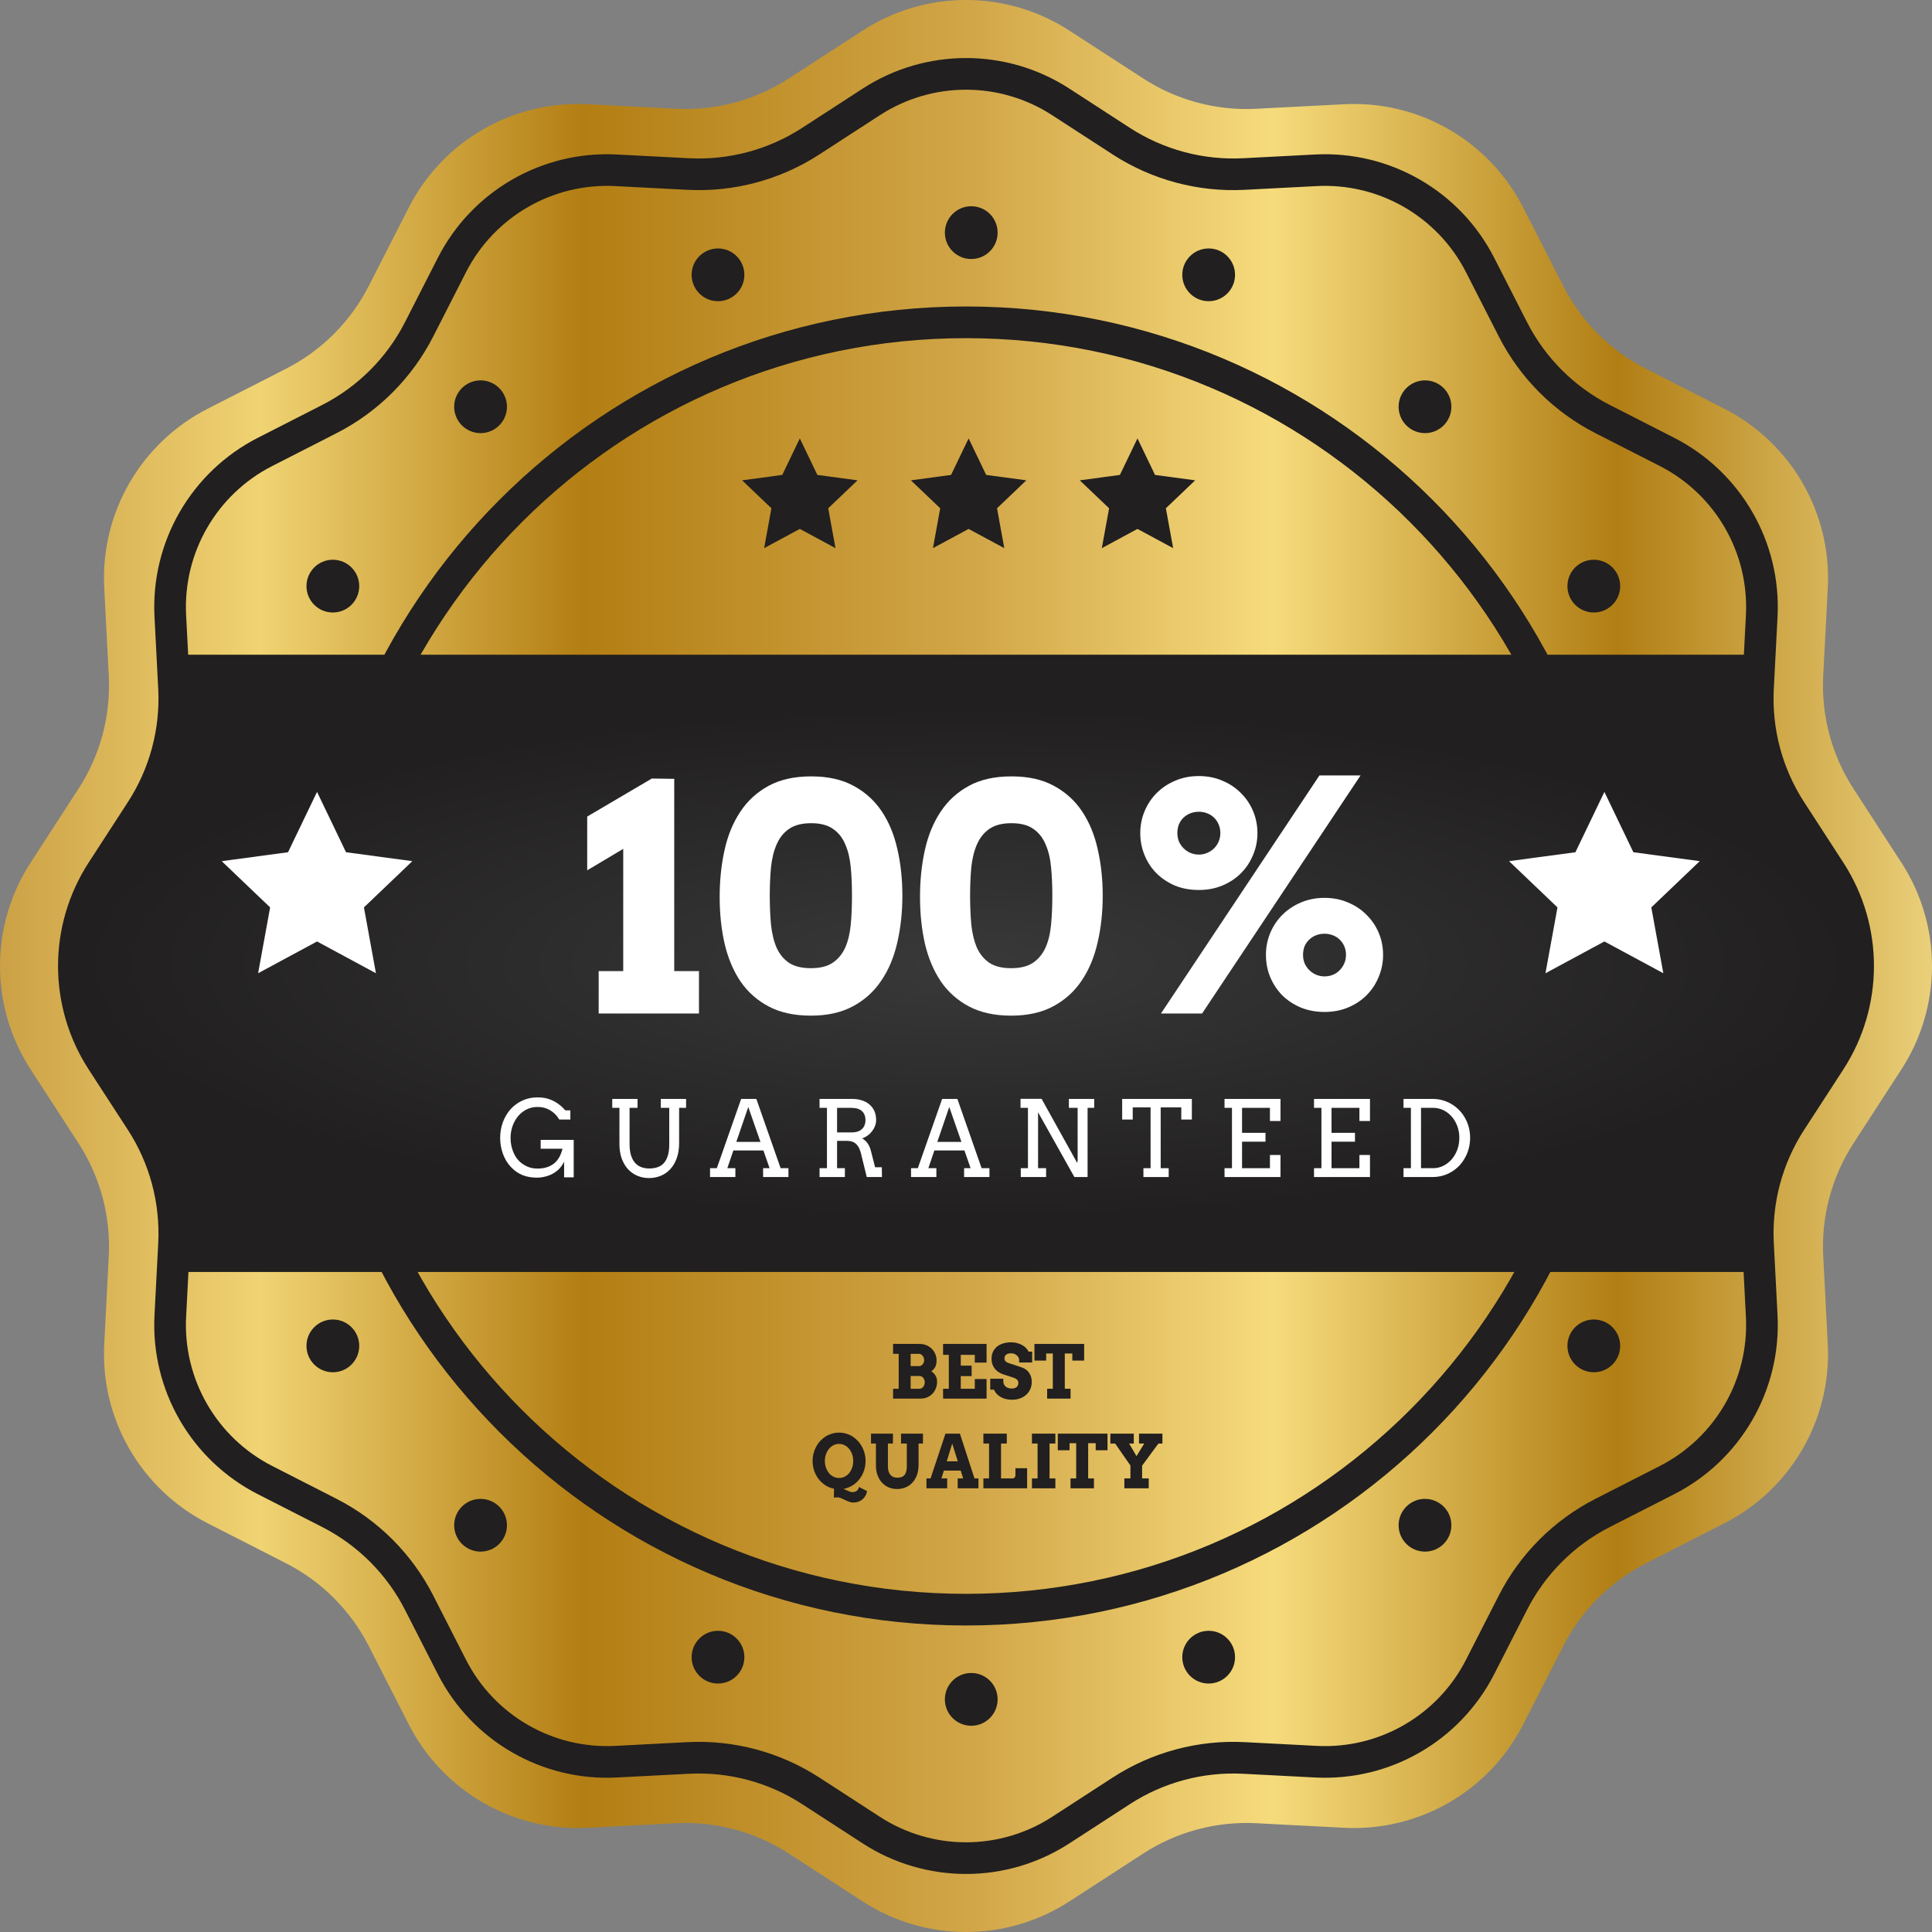 <svg width="60" height="60" viewBox="0 0 60 60" fill="none" xmlns="http://www.w3.org/2000/svg">
<rect x="0" y="0" width="60" height="60" fill="#808080" stroke="none"/>
<path d="M26.79 0.95C28.743 -0.317 31.257 -0.317 33.21 0.95L35.502 2.436C36.545 3.113 37.775 3.443 39.017 3.378L41.745 3.237C44.069 3.116 46.247 4.374 47.305 6.447L48.547 8.88C49.112 9.988 50.012 10.888 51.12 11.453L53.553 12.695C55.626 13.753 56.884 15.931 56.763 18.255L56.622 20.983C56.557 22.225 56.887 23.455 57.564 24.498L59.05 26.79C60.317 28.743 60.317 31.257 59.05 33.21L57.564 35.502C56.887 36.545 56.557 37.775 56.622 39.017L56.763 41.745C56.884 44.069 55.626 46.247 53.553 47.305L51.12 48.547C50.012 49.112 49.112 50.012 48.547 51.12L47.305 53.553C46.247 55.626 44.069 56.884 41.745 56.763L39.017 56.622C37.775 56.557 36.545 56.887 35.502 57.564L33.21 59.05C31.257 60.317 28.743 60.317 26.79 59.05L24.498 57.564C23.455 56.887 22.225 56.557 20.983 56.622L18.255 56.763C15.931 56.884 13.753 55.626 12.695 53.553L11.453 51.12C10.888 50.012 9.988 49.112 8.88 48.547L6.447 47.305C4.374 46.247 3.116 44.069 3.237 41.745L3.378 39.017C3.443 37.775 3.113 36.545 2.436 35.502L0.95 33.21C-0.317 31.257 -0.317 28.743 0.95 26.79L2.436 24.498C3.113 23.455 3.443 22.225 3.378 20.983L3.237 18.255C3.116 15.931 4.374 13.753 6.447 12.695L8.88 11.453C9.988 10.888 10.888 9.988 11.453 8.88L12.695 6.447C13.753 4.374 15.931 3.116 18.255 3.237L20.983 3.378C22.225 3.443 23.455 3.113 24.498 2.436L26.79 0.95Z" fill="url(#paint0_linear_2494_437)"/>
<path fill-rule="evenodd" clip-rule="evenodd" d="M29.999 49.498C40.768 49.498 49.498 40.769 49.498 30C49.498 19.231 40.768 10.502 29.999 10.502C19.23 10.502 10.501 19.231 10.501 30C10.501 40.769 19.23 49.498 29.999 49.498ZM29.999 50.481C41.311 50.481 50.481 41.312 50.481 30C50.481 18.688 41.311 9.518 29.999 9.518C18.688 9.518 9.518 18.688 9.518 30C9.518 41.312 18.688 50.481 29.999 50.481Z" fill="#211F1F"/>
<path d="M30.982 7.225C30.982 7.677 30.616 8.044 30.163 8.044C29.71 8.044 29.344 7.677 29.344 7.225C29.344 6.772 29.71 6.405 30.163 6.405C30.616 6.405 30.982 6.772 30.982 7.225Z" fill="#211F1F"/>
<path d="M38.355 8.535C38.355 8.988 37.989 9.354 37.536 9.354C37.084 9.354 36.717 8.988 36.717 8.535C36.717 8.083 37.084 7.716 37.536 7.716C37.989 7.716 38.355 8.083 38.355 8.535Z" fill="#211F1F"/>
<path d="M23.117 8.535C23.117 8.988 22.75 9.354 22.298 9.354C21.845 9.354 21.479 8.988 21.479 8.535C21.479 8.083 21.845 7.716 22.298 7.716C22.75 7.716 23.117 8.083 23.117 8.535Z" fill="#211F1F"/>
<path d="M15.744 12.632C15.744 13.085 15.377 13.451 14.925 13.451C14.472 13.451 14.105 13.085 14.105 12.632C14.105 12.18 14.472 11.813 14.925 11.813C15.377 11.813 15.744 12.18 15.744 12.632Z" fill="#211F1F"/>
<path d="M45.074 12.632C45.074 13.085 44.707 13.451 44.255 13.451C43.802 13.451 43.435 13.085 43.435 12.632C43.435 12.18 43.802 11.813 44.255 11.813C44.707 11.813 45.074 12.18 45.074 12.632Z" fill="#211F1F"/>
<path d="M50.316 18.203C50.316 18.655 49.95 19.022 49.497 19.022C49.044 19.022 48.678 18.655 48.678 18.203C48.678 17.75 49.044 17.383 49.497 17.383C49.95 17.383 50.316 17.75 50.316 18.203Z" fill="#211F1F"/>
<path d="M11.156 18.203C11.156 18.655 10.789 19.022 10.337 19.022C9.884 19.022 9.518 18.655 9.518 18.203C9.518 17.75 9.884 17.383 10.337 17.383C10.789 17.383 11.156 17.75 11.156 18.203Z" fill="#211F1F"/>
<path d="M30.982 52.775C30.982 52.323 30.616 51.956 30.163 51.956C29.71 51.956 29.344 52.323 29.344 52.775C29.344 53.228 29.71 53.595 30.163 53.595C30.616 53.595 30.982 53.228 30.982 52.775Z" fill="#211F1F"/>
<path d="M38.355 51.465C38.355 51.013 37.989 50.646 37.536 50.646C37.084 50.646 36.717 51.013 36.717 51.465C36.717 51.917 37.084 52.284 37.536 52.284C37.989 52.284 38.355 51.917 38.355 51.465Z" fill="#211F1F"/>
<path d="M23.117 51.465C23.117 51.013 22.75 50.646 22.298 50.646C21.845 50.646 21.479 51.013 21.479 51.465C21.479 51.917 21.845 52.284 22.298 52.284C22.75 52.284 23.117 51.917 23.117 51.465Z" fill="#211F1F"/>
<path d="M15.744 47.368C15.744 46.916 15.377 46.549 14.925 46.549C14.472 46.549 14.105 46.916 14.105 47.368C14.105 47.82 14.472 48.187 14.925 48.187C15.377 48.187 15.744 47.82 15.744 47.368Z" fill="#211F1F"/>
<path d="M45.074 47.368C45.074 46.916 44.707 46.549 44.255 46.549C43.802 46.549 43.435 46.916 43.435 47.368C43.435 47.82 43.802 48.187 44.255 48.187C44.707 48.187 45.074 47.82 45.074 47.368Z" fill="#211F1F"/>
<path d="M50.316 41.797C50.316 41.345 49.95 40.978 49.497 40.978C49.044 40.978 48.678 41.345 48.678 41.797C48.678 42.25 49.044 42.617 49.497 42.617C49.95 42.617 50.316 42.25 50.316 41.797Z" fill="#211F1F"/>
<path d="M11.156 41.797C11.156 41.345 10.789 40.978 10.337 40.978C9.884 40.978 9.518 41.345 9.518 41.797C9.518 42.25 9.884 42.617 10.337 42.617C10.789 42.617 11.156 42.25 11.156 41.797Z" fill="#211F1F"/>
<path fill-rule="evenodd" clip-rule="evenodd" d="M34.556 55.203L32.675 56.423C31.048 57.478 28.953 57.478 27.326 56.423L25.445 55.203C24.228 54.414 22.793 54.029 21.344 54.104L19.105 54.22C17.169 54.321 15.354 53.273 14.472 51.545L13.454 49.549C12.794 48.257 11.743 47.206 10.451 46.547L8.455 45.528C6.727 44.646 5.68 42.832 5.78 40.895L5.896 38.656C5.971 37.208 5.586 35.772 4.797 34.556L3.577 32.675C2.522 31.048 2.522 28.952 3.577 27.325L4.797 25.444C5.586 24.227 5.971 22.792 5.896 21.343L5.78 19.105C5.68 17.168 6.727 15.353 8.455 14.472L10.451 13.453C11.743 12.794 12.794 11.743 13.454 10.451L14.472 8.454C15.354 6.727 17.169 5.679 19.105 5.779L21.344 5.895C22.793 5.971 24.228 5.586 25.445 4.797L27.326 3.577C28.953 2.522 31.048 2.522 32.675 3.577L34.556 4.797C35.773 5.586 37.208 5.971 38.657 5.895L40.895 5.779C42.832 5.679 44.647 6.727 45.528 8.454L46.547 10.451C47.206 11.743 48.257 12.794 49.549 13.453L51.546 14.472C53.273 15.353 54.321 17.168 54.221 19.105L54.105 21.343C54.03 22.792 54.414 24.227 55.204 25.444L56.423 27.325C57.479 28.952 57.479 31.048 56.423 32.675L55.204 34.556C54.414 35.772 54.03 37.208 54.105 38.656L54.221 40.895C54.321 42.832 53.273 44.646 51.546 45.528L49.549 46.547C48.257 47.206 47.206 48.257 46.547 49.549L45.528 51.545C44.647 53.273 42.832 54.321 40.895 54.22L38.657 54.104C37.208 54.029 35.773 54.414 34.556 55.203ZM33.21 57.248C31.258 58.514 28.743 58.514 26.791 57.248L24.91 56.028C23.867 55.351 22.637 55.022 21.395 55.086L19.156 55.202C16.832 55.322 14.654 54.065 13.597 51.992L12.578 49.996C12.013 48.888 11.112 47.988 10.005 47.422L8.008 46.404C5.935 45.346 4.678 43.168 4.798 40.844L4.914 38.605C4.978 37.364 4.649 36.133 3.972 35.09L2.752 33.21C1.486 31.257 1.486 28.743 2.752 26.79L3.972 24.909C4.649 23.866 4.978 22.636 4.914 21.394L4.798 19.156C4.678 16.832 5.935 14.654 8.008 13.596L10.005 12.577C11.112 12.012 12.013 11.112 12.578 10.004L13.597 8.007C14.654 5.934 16.832 4.677 19.156 4.798L21.395 4.914C22.637 4.978 23.867 4.648 24.91 3.972L26.791 2.752C28.743 1.486 31.258 1.486 33.21 2.752L35.091 3.972C36.134 4.648 37.364 4.978 38.606 4.914L40.845 4.798C43.169 4.677 45.346 5.935 46.404 8.007L47.423 10.004C47.988 11.112 48.889 12.012 49.996 12.577L51.993 13.596C54.066 14.654 55.323 16.832 55.203 19.156L55.087 21.394C55.022 22.636 55.352 23.866 56.028 24.909L57.248 26.79C58.514 28.743 58.514 31.257 57.248 33.21L56.028 35.09C55.352 36.133 55.022 37.364 55.087 38.605L55.203 40.844C55.323 43.168 54.066 45.346 51.993 46.404L49.996 47.422C48.889 47.988 47.988 48.888 47.423 49.996L46.404 51.992C45.346 54.065 43.169 55.322 40.845 55.202L38.606 55.086C37.364 55.022 36.134 55.351 35.091 56.028L33.21 57.248Z" fill="#211F1F"/>
<path d="M5.258 20.332H54.905L55.069 24.019C55.069 24.019 57.589 27.895 57.69 29.672C57.801 31.609 54.905 35.817 54.905 35.817V39.503H5.258L5.094 36.144C5.094 36.144 2.39 33.441 2.308 30.082C2.226 26.723 5.258 23.855 5.258 23.855L5.258 20.332Z" fill="url(#paint1_radial_2494_437)"/>
<path d="M18.592 30.159H19.355V26.362L18.236 27.029V25.359L20.243 24.178L20.939 24.188V30.159H21.707V31.475H18.592V30.159Z" fill="white"/>
<path d="M25.183 31.542C24.67 31.542 24.235 31.447 23.877 31.259C23.518 31.07 23.226 30.811 22.998 30.481C22.774 30.148 22.61 29.758 22.504 29.31C22.401 28.858 22.35 28.374 22.35 27.855C22.35 27.343 22.4 26.861 22.499 26.41C22.598 25.956 22.76 25.559 22.984 25.22C23.208 24.877 23.501 24.607 23.862 24.409C24.224 24.21 24.667 24.111 25.192 24.111C25.71 24.111 26.149 24.208 26.507 24.404C26.869 24.599 27.162 24.864 27.386 25.201C27.61 25.537 27.771 25.93 27.871 26.381C27.973 26.829 28.024 27.308 28.024 27.817C28.024 28.332 27.971 28.817 27.866 29.271C27.764 29.723 27.599 30.116 27.371 30.452C27.147 30.788 26.855 31.054 26.493 31.249C26.131 31.444 25.695 31.542 25.183 31.542ZM25.183 30.068C25.467 30.068 25.693 30.012 25.859 29.9C26.029 29.785 26.159 29.628 26.248 29.43C26.338 29.228 26.395 28.99 26.421 28.714C26.447 28.439 26.459 28.14 26.459 27.817C26.459 27.5 26.447 27.206 26.421 26.933C26.395 26.658 26.338 26.42 26.248 26.218C26.162 26.013 26.034 25.853 25.864 25.738C25.698 25.623 25.474 25.565 25.192 25.565C24.907 25.565 24.68 25.623 24.51 25.738C24.341 25.853 24.211 26.013 24.122 26.218C24.032 26.42 23.973 26.658 23.944 26.933C23.918 27.206 23.906 27.5 23.906 27.817C23.906 28.14 23.918 28.439 23.944 28.714C23.973 28.99 24.03 29.228 24.117 29.43C24.206 29.628 24.334 29.785 24.501 29.9C24.67 30.012 24.898 30.068 25.183 30.068Z" fill="white"/>
<path d="M31.404 31.542C30.892 31.542 30.456 31.447 30.098 31.259C29.74 31.07 29.447 30.811 29.22 30.481C28.996 30.148 28.831 29.758 28.725 29.31C28.623 28.858 28.572 28.374 28.572 27.855C28.572 27.343 28.621 26.861 28.72 26.41C28.82 25.956 28.981 25.559 29.205 25.22C29.429 24.877 29.722 24.607 30.084 24.409C30.445 24.21 30.889 24.111 31.413 24.111C31.932 24.111 32.37 24.208 32.729 24.404C33.09 24.599 33.383 24.864 33.607 25.201C33.831 25.537 33.993 25.93 34.092 26.381C34.194 26.829 34.246 27.308 34.246 27.817C34.246 28.332 34.193 28.817 34.087 29.271C33.985 29.723 33.82 30.116 33.593 30.452C33.369 30.788 33.076 31.054 32.714 31.249C32.353 31.444 31.916 31.542 31.404 31.542ZM31.404 30.068C31.689 30.068 31.914 30.012 32.081 29.9C32.25 29.785 32.38 29.628 32.469 29.43C32.559 29.228 32.617 28.99 32.642 28.714C32.668 28.439 32.681 28.14 32.681 27.817C32.681 27.5 32.668 27.206 32.642 26.933C32.617 26.658 32.559 26.42 32.469 26.218C32.383 26.013 32.255 25.853 32.085 25.738C31.919 25.623 31.695 25.565 31.413 25.565C31.128 25.565 30.901 25.623 30.732 25.738C30.562 25.853 30.433 26.013 30.343 26.218C30.253 26.42 30.194 26.658 30.165 26.933C30.14 27.206 30.127 27.5 30.127 27.817C30.127 28.14 30.14 28.439 30.165 28.714C30.194 28.99 30.252 29.228 30.338 29.43C30.428 29.628 30.556 29.785 30.722 29.9C30.892 30.012 31.119 30.068 31.404 30.068Z" fill="white"/>
<path d="M35.412 25.873C35.412 25.633 35.457 25.405 35.547 25.191C35.636 24.977 35.761 24.789 35.921 24.629C36.084 24.466 36.276 24.338 36.497 24.245C36.721 24.149 36.966 24.101 37.231 24.101C37.497 24.101 37.74 24.149 37.961 24.245C38.185 24.338 38.377 24.466 38.537 24.629C38.7 24.789 38.827 24.977 38.916 25.191C39.006 25.405 39.051 25.633 39.051 25.873C39.051 26.109 39.006 26.335 38.916 26.549C38.83 26.761 38.707 26.948 38.547 27.111C38.39 27.271 38.2 27.399 37.975 27.495C37.751 27.591 37.503 27.639 37.231 27.639C36.956 27.639 36.706 27.593 36.483 27.5C36.262 27.404 36.071 27.276 35.911 27.116C35.751 26.953 35.628 26.764 35.542 26.549C35.455 26.335 35.412 26.109 35.412 25.873ZM37.231 25.21C37.139 25.21 37.051 25.226 36.967 25.258C36.887 25.29 36.817 25.335 36.756 25.392C36.695 25.45 36.647 25.52 36.612 25.604C36.58 25.684 36.564 25.773 36.564 25.873C36.564 25.962 36.58 26.049 36.612 26.132C36.647 26.212 36.695 26.282 36.756 26.343C36.817 26.404 36.887 26.452 36.967 26.487C37.051 26.522 37.139 26.54 37.231 26.54C37.324 26.54 37.411 26.522 37.491 26.487C37.574 26.452 37.644 26.405 37.702 26.348C37.763 26.287 37.811 26.217 37.846 26.137C37.881 26.053 37.899 25.965 37.899 25.873C37.899 25.773 37.881 25.684 37.846 25.604C37.811 25.52 37.763 25.45 37.702 25.392C37.644 25.335 37.574 25.29 37.491 25.258C37.411 25.226 37.324 25.21 37.231 25.21ZM40.976 24.082H42.253L37.332 31.475H36.055L40.976 24.082ZM39.315 29.655C39.315 29.415 39.359 29.188 39.449 28.974C39.539 28.759 39.664 28.572 39.824 28.412C39.987 28.249 40.179 28.121 40.4 28.028C40.624 27.932 40.868 27.884 41.134 27.884C41.4 27.884 41.643 27.932 41.864 28.028C42.088 28.121 42.28 28.249 42.44 28.412C42.603 28.572 42.729 28.759 42.819 28.974C42.909 29.188 42.953 29.415 42.953 29.655C42.953 29.892 42.909 30.118 42.819 30.332C42.733 30.547 42.609 30.735 42.449 30.899C42.293 31.059 42.102 31.187 41.878 31.283C41.654 31.379 41.406 31.427 41.134 31.427C40.862 31.427 40.614 31.38 40.39 31.287C40.166 31.191 39.974 31.063 39.814 30.903C39.657 30.74 39.534 30.551 39.444 30.337C39.358 30.122 39.315 29.895 39.315 29.655ZM41.134 28.998C41.041 28.998 40.953 29.014 40.87 29.046C40.79 29.078 40.72 29.122 40.659 29.18C40.598 29.238 40.55 29.306 40.515 29.386C40.483 29.466 40.467 29.556 40.467 29.655C40.467 29.748 40.483 29.834 40.515 29.915C40.55 29.994 40.598 30.065 40.659 30.126C40.72 30.186 40.79 30.235 40.87 30.27C40.953 30.305 41.041 30.323 41.134 30.323C41.227 30.323 41.313 30.306 41.393 30.274C41.477 30.239 41.547 30.191 41.605 30.131C41.665 30.07 41.713 29.999 41.748 29.919C41.784 29.836 41.801 29.748 41.801 29.655C41.801 29.556 41.784 29.466 41.748 29.386C41.713 29.306 41.665 29.238 41.605 29.18C41.547 29.122 41.477 29.078 41.393 29.046C41.313 29.014 41.227 28.998 41.134 28.998Z" fill="white"/>
<path d="M27.735 43.129H27.909V42.045H27.735V41.735L28.563 41.737C28.64 41.737 28.71 41.751 28.774 41.779C28.838 41.806 28.893 41.843 28.939 41.89C28.986 41.936 29.021 41.991 29.047 42.053C29.073 42.115 29.086 42.181 29.086 42.252C29.086 42.334 29.072 42.402 29.042 42.456C29.014 42.509 28.973 42.553 28.92 42.585C28.976 42.621 29.02 42.666 29.052 42.719C29.085 42.771 29.102 42.835 29.102 42.91C29.102 42.987 29.088 43.058 29.061 43.122C29.035 43.186 28.999 43.242 28.953 43.289C28.907 43.335 28.853 43.371 28.79 43.397C28.728 43.423 28.66 43.435 28.588 43.435H27.735V43.129ZM28.281 42.733V43.129H28.563C28.585 43.129 28.605 43.123 28.623 43.112C28.643 43.101 28.659 43.086 28.673 43.068C28.687 43.05 28.698 43.028 28.706 43.004C28.715 42.98 28.719 42.954 28.719 42.928C28.719 42.901 28.715 42.875 28.706 42.852C28.698 42.828 28.687 42.807 28.673 42.79C28.659 42.772 28.642 42.759 28.622 42.749C28.604 42.739 28.584 42.733 28.563 42.733H28.281ZM28.281 42.045V42.426H28.547C28.568 42.426 28.588 42.421 28.607 42.411C28.625 42.4 28.641 42.386 28.655 42.369C28.669 42.351 28.68 42.331 28.688 42.31C28.697 42.287 28.701 42.264 28.701 42.24C28.701 42.217 28.697 42.194 28.688 42.171C28.68 42.148 28.669 42.127 28.655 42.108C28.641 42.09 28.625 42.075 28.607 42.063C28.588 42.051 28.568 42.045 28.547 42.045H28.281Z" fill="#211F1F"/>
<path d="M29.288 41.737H30.639V42.317H30.273V42.076H29.838V42.411H30.175V42.736H29.838V43.129H30.273V42.827H30.639V43.435H29.288V43.129H29.466V42.076H29.288V41.737Z" fill="#211F1F"/>
<path d="M31.65 42.216C31.646 42.19 31.637 42.165 31.622 42.142C31.608 42.119 31.589 42.099 31.566 42.083C31.544 42.065 31.518 42.052 31.489 42.042C31.46 42.032 31.43 42.028 31.399 42.028C31.371 42.028 31.344 42.031 31.32 42.036C31.295 42.042 31.273 42.052 31.255 42.065C31.237 42.077 31.222 42.092 31.211 42.112C31.2 42.131 31.195 42.154 31.195 42.181C31.195 42.215 31.202 42.242 31.216 42.262C31.231 42.281 31.25 42.297 31.273 42.31C31.296 42.322 31.321 42.333 31.349 42.34C31.376 42.348 31.403 42.356 31.429 42.365L31.737 42.468C31.78 42.483 31.82 42.503 31.857 42.529C31.895 42.556 31.927 42.587 31.953 42.625C31.981 42.662 32.003 42.705 32.018 42.753C32.034 42.802 32.042 42.856 32.042 42.917C32.042 42.999 32.027 43.074 31.996 43.142C31.966 43.21 31.924 43.268 31.869 43.317C31.815 43.365 31.75 43.403 31.674 43.43C31.597 43.457 31.513 43.47 31.42 43.47C31.355 43.47 31.294 43.463 31.235 43.448C31.178 43.434 31.125 43.413 31.078 43.385C31.03 43.358 30.988 43.325 30.952 43.287C30.916 43.248 30.888 43.204 30.868 43.156H30.753V42.818H31.158V42.888C31.158 42.921 31.163 42.952 31.174 42.981C31.185 43.009 31.201 43.034 31.223 43.055C31.245 43.076 31.272 43.092 31.305 43.104C31.338 43.115 31.376 43.121 31.42 43.121C31.488 43.121 31.539 43.105 31.574 43.075C31.609 43.044 31.626 43 31.626 42.945C31.626 42.917 31.62 42.893 31.607 42.874C31.595 42.855 31.58 42.839 31.56 42.826C31.541 42.813 31.519 42.802 31.495 42.793C31.471 42.784 31.448 42.775 31.425 42.768L31.168 42.685C31.12 42.67 31.073 42.649 31.027 42.622C30.982 42.596 30.942 42.562 30.907 42.522C30.873 42.481 30.845 42.434 30.824 42.38C30.804 42.326 30.794 42.264 30.794 42.194C30.794 42.114 30.809 42.042 30.839 41.979C30.869 41.916 30.911 41.863 30.964 41.819C31.018 41.776 31.082 41.743 31.156 41.721C31.23 41.698 31.311 41.687 31.399 41.687C31.468 41.687 31.533 41.695 31.592 41.712C31.651 41.727 31.703 41.749 31.75 41.776C31.797 41.802 31.836 41.833 31.868 41.868C31.901 41.903 31.926 41.939 31.943 41.976H32.055V42.314H31.65V42.216Z" fill="#211F1F"/>
<path d="M32.52 43.129H32.696V42.034H32.49V42.254H32.125V41.737H33.669V42.254H33.302V42.034H33.068V43.129H33.247V43.435H32.52V43.129Z" fill="#211F1F"/>
<path d="M25.901 46.234C25.805 46.215 25.716 46.18 25.635 46.128C25.554 46.076 25.484 46.012 25.424 45.935C25.366 45.859 25.319 45.773 25.286 45.678C25.253 45.581 25.236 45.48 25.236 45.372C25.236 45.291 25.246 45.213 25.265 45.138C25.285 45.062 25.312 44.992 25.347 44.927C25.382 44.862 25.424 44.802 25.474 44.749C25.524 44.696 25.579 44.65 25.64 44.611C25.701 44.573 25.767 44.544 25.837 44.523C25.907 44.502 25.98 44.492 26.057 44.492C26.134 44.492 26.208 44.502 26.278 44.523C26.349 44.544 26.415 44.573 26.475 44.611C26.536 44.65 26.592 44.696 26.641 44.749C26.691 44.802 26.733 44.862 26.769 44.927C26.804 44.992 26.832 45.062 26.852 45.138C26.871 45.213 26.881 45.291 26.881 45.372C26.881 45.481 26.863 45.584 26.829 45.681C26.795 45.778 26.747 45.865 26.686 45.942C26.625 46.019 26.553 46.083 26.47 46.135C26.386 46.186 26.295 46.221 26.197 46.238C26.221 46.248 26.243 46.258 26.266 46.269C26.289 46.281 26.312 46.292 26.335 46.302C26.358 46.312 26.381 46.321 26.404 46.327C26.427 46.335 26.45 46.339 26.474 46.34C26.497 46.34 26.52 46.337 26.541 46.331C26.564 46.325 26.584 46.316 26.602 46.303C26.62 46.29 26.635 46.274 26.648 46.254C26.661 46.233 26.67 46.209 26.674 46.18L26.924 46.304C26.918 46.358 26.902 46.408 26.877 46.452C26.853 46.496 26.822 46.533 26.784 46.565C26.746 46.596 26.703 46.62 26.654 46.638C26.606 46.655 26.554 46.663 26.5 46.663C26.456 46.663 26.411 46.655 26.366 46.638C26.322 46.621 26.279 46.603 26.238 46.583C26.197 46.563 26.158 46.545 26.121 46.528C26.085 46.511 26.052 46.503 26.025 46.503C26.013 46.503 26.002 46.503 25.992 46.502C25.983 46.502 25.974 46.502 25.965 46.502C25.956 46.503 25.947 46.504 25.935 46.505C25.925 46.508 25.913 46.511 25.898 46.517L25.901 46.234ZM26.057 45.9C26.122 45.9 26.182 45.886 26.235 45.858C26.29 45.83 26.337 45.792 26.375 45.744C26.414 45.695 26.444 45.639 26.465 45.576C26.487 45.512 26.497 45.444 26.497 45.372C26.497 45.3 26.487 45.231 26.465 45.167C26.443 45.103 26.413 45.047 26.373 44.999C26.334 44.95 26.288 44.912 26.234 44.885C26.181 44.856 26.122 44.842 26.057 44.842C25.993 44.842 25.934 44.856 25.88 44.885C25.827 44.912 25.78 44.95 25.741 44.999C25.703 45.047 25.672 45.103 25.65 45.167C25.628 45.231 25.617 45.3 25.617 45.372C25.617 45.444 25.628 45.512 25.65 45.576C25.672 45.639 25.703 45.695 25.741 45.744C25.78 45.792 25.827 45.83 25.88 45.858C25.934 45.886 25.993 45.9 26.057 45.9Z" fill="#211F1F"/>
<path d="M27.05 44.523H27.731V44.831H27.575V45.535C27.575 45.6 27.582 45.654 27.596 45.699C27.611 45.744 27.632 45.781 27.658 45.809C27.684 45.837 27.715 45.858 27.751 45.872C27.787 45.884 27.826 45.891 27.869 45.891C27.913 45.891 27.953 45.885 27.988 45.874C28.025 45.863 28.056 45.844 28.081 45.817C28.108 45.789 28.127 45.752 28.141 45.707C28.155 45.661 28.162 45.604 28.162 45.535V44.831H27.982V44.523H28.663V44.831H28.527V45.492C28.527 45.611 28.51 45.718 28.476 45.811C28.441 45.904 28.394 45.982 28.333 46.046C28.274 46.111 28.203 46.159 28.122 46.193C28.041 46.227 27.954 46.243 27.862 46.243C27.77 46.243 27.684 46.227 27.604 46.194C27.524 46.16 27.454 46.112 27.395 46.05C27.336 45.986 27.289 45.909 27.255 45.819C27.22 45.729 27.203 45.626 27.203 45.512V44.831H27.05V44.523Z" fill="#211F1F"/>
<path d="M29.742 45.914H29.912L29.835 45.67H29.313L29.237 45.914H29.416V46.221H28.772V45.914H28.899L29.362 44.523H29.811L30.263 45.914H30.387V46.221H29.742V45.914ZM29.402 45.383H29.745L29.572 44.831L29.402 45.383Z" fill="#211F1F"/>
<path d="M30.54 44.523H31.267V44.831H31.088V45.914H31.457C31.467 45.914 31.476 45.911 31.485 45.906C31.495 45.9 31.503 45.893 31.51 45.884C31.517 45.875 31.523 45.865 31.528 45.855C31.532 45.844 31.535 45.834 31.535 45.825V45.597H31.898V46.221H30.54V45.914H30.716V44.831H30.54V44.523Z" fill="#211F1F"/>
<path d="M32.048 44.523H32.775V44.83H32.595V45.914H32.775V46.221H32.048V45.914H32.223V44.83H32.048V44.523Z" fill="#211F1F"/>
<path d="M33.246 45.914H33.422V44.82H33.216V45.039H32.851V44.523H34.395V45.039H34.028V44.82H33.794V45.914H33.973V46.221H33.246V45.914Z" fill="#211F1F"/>
<path d="M34.483 44.523H35.21V44.831H35.067L35.295 45.221L35.535 44.831H35.373V44.523H36.1V44.831H35.975L35.469 45.517V45.914H35.675V46.221H34.918V45.914H35.106V45.512L34.632 44.831H34.483V44.523Z" fill="#211F1F"/>
<path d="M17.519 36.563V36.077C17.478 36.161 17.428 36.235 17.367 36.298C17.306 36.36 17.238 36.411 17.164 36.451C17.089 36.492 17.009 36.522 16.924 36.542C16.839 36.563 16.754 36.573 16.666 36.573C16.508 36.573 16.363 36.547 16.229 36.495C16.096 36.441 15.975 36.357 15.866 36.242C15.758 36.127 15.676 35.99 15.618 35.832C15.562 35.674 15.533 35.509 15.533 35.338C15.533 35.165 15.562 35.002 15.618 34.848C15.676 34.694 15.756 34.56 15.858 34.446C15.961 34.332 16.084 34.243 16.226 34.178C16.369 34.112 16.524 34.08 16.69 34.08C16.844 34.08 16.975 34.102 17.085 34.146C17.196 34.189 17.291 34.243 17.369 34.306C17.448 34.367 17.51 34.427 17.557 34.483H17.713V34.768H17.369C17.297 34.646 17.202 34.55 17.084 34.48C16.966 34.41 16.835 34.375 16.689 34.378C16.566 34.378 16.453 34.404 16.351 34.456C16.248 34.508 16.16 34.579 16.087 34.667C16.014 34.756 15.958 34.858 15.917 34.973C15.877 35.088 15.856 35.21 15.856 35.338C15.856 35.48 15.879 35.611 15.924 35.733C15.968 35.855 16.026 35.953 16.095 36.029C16.164 36.105 16.25 36.168 16.351 36.218C16.453 36.267 16.566 36.291 16.69 36.291C16.895 36.291 17.063 36.242 17.194 36.142C17.325 36.042 17.417 35.886 17.469 35.675H16.791V35.4H17.817V36.563H17.519Z" fill="white"/>
<path d="M19.014 34.128H19.8V34.405H19.552V35.535C19.552 35.67 19.567 35.786 19.597 35.882C19.628 35.977 19.67 36.054 19.723 36.115C19.778 36.175 19.842 36.219 19.915 36.246C19.99 36.274 20.072 36.288 20.16 36.288C20.252 36.288 20.336 36.276 20.413 36.251C20.49 36.227 20.555 36.186 20.61 36.128C20.665 36.069 20.708 35.992 20.738 35.896C20.769 35.799 20.784 35.678 20.784 35.535V34.405H20.522V34.128H21.307V34.405H21.091V35.499C21.091 35.674 21.067 35.829 21.018 35.965C20.97 36.1 20.904 36.214 20.819 36.306C20.735 36.398 20.636 36.467 20.522 36.515C20.407 36.562 20.285 36.586 20.154 36.586C20.026 36.586 19.906 36.562 19.794 36.515C19.683 36.468 19.586 36.4 19.502 36.309C19.42 36.218 19.355 36.108 19.307 35.978C19.26 35.846 19.237 35.697 19.237 35.528V34.405H19.014V34.128Z" fill="white"/>
<path d="M23.699 36.279H23.9L23.708 35.728H22.776L22.588 36.279H22.838V36.554H22.051V36.279H22.262L23.017 34.128H23.489L24.243 36.279H24.486V36.554H23.699V36.279ZM22.867 35.462H23.616L23.238 34.378L22.867 35.462Z" fill="white"/>
<path d="M25.452 34.128H26.462C26.569 34.128 26.669 34.142 26.759 34.171C26.851 34.199 26.93 34.24 26.996 34.296C27.063 34.35 27.115 34.419 27.153 34.501C27.19 34.583 27.209 34.677 27.209 34.784C27.209 34.845 27.198 34.905 27.175 34.965C27.154 35.023 27.123 35.078 27.084 35.13C27.046 35.18 27 35.225 26.946 35.264C26.893 35.303 26.835 35.334 26.772 35.355C26.799 35.367 26.825 35.384 26.852 35.407C26.88 35.428 26.905 35.455 26.929 35.486C26.953 35.517 26.975 35.553 26.994 35.594C27.015 35.633 27.031 35.676 27.042 35.722L27.177 36.25H27.386L27.39 36.554H26.918L26.737 35.816C26.704 35.684 26.653 35.587 26.585 35.525C26.517 35.462 26.425 35.431 26.308 35.431H25.996V36.279H26.239V36.554H25.452V36.279H25.682V34.405H25.452V34.128ZM25.996 34.405V35.168H26.462C26.522 35.168 26.578 35.16 26.628 35.144C26.679 35.128 26.723 35.104 26.759 35.072C26.797 35.04 26.825 35.001 26.846 34.954C26.867 34.906 26.878 34.85 26.878 34.787C26.878 34.667 26.841 34.573 26.769 34.506C26.696 34.438 26.581 34.405 26.423 34.405H25.996Z" fill="white"/>
<path d="M29.941 36.279H30.143L29.951 35.728H29.018L28.831 36.279H29.08V36.554H28.293V36.279H28.504L29.259 34.128H29.732L30.485 36.279H30.728V36.554H29.941V36.279ZM29.109 35.462H29.858L29.48 34.378L29.109 35.462Z" fill="white"/>
<path d="M33.195 34.128H33.982V34.405H33.776V36.554H33.366L32.238 34.542V36.279H32.488V36.554H31.701V36.279H31.924V34.405H31.694V34.125H32.347L33.454 36.117L33.467 36.04V34.405H33.195V34.128Z" fill="white"/>
<path d="M35.51 36.279H35.732V34.39H35.178V34.768H34.85V34.128H37.014V34.768H36.686V34.39H36.046V36.279H36.295V36.554H35.51V36.279Z" fill="white"/>
<path d="M38.029 34.128H39.767V34.814H39.439V34.405H38.573V35.181H39.301V35.456H38.573V36.279H39.439V35.869H39.767V36.554H38.029V36.279H38.26V34.405H38.029V34.128Z" fill="white"/>
<path d="M40.808 34.128H42.546V34.814H42.218V34.405H41.352V35.181H42.08V35.456H41.352V36.279H42.218V35.869H42.546V36.554H40.808V36.279H41.038V34.405H40.808V34.128Z" fill="white"/>
<path d="M43.587 34.128H44.489C44.6 34.128 44.706 34.142 44.806 34.171C44.906 34.2 44.999 34.24 45.086 34.293C45.172 34.345 45.251 34.408 45.321 34.482C45.392 34.554 45.451 34.635 45.5 34.725C45.55 34.814 45.589 34.911 45.616 35.014C45.642 35.117 45.656 35.224 45.656 35.334C45.656 35.447 45.642 35.556 45.616 35.659C45.589 35.763 45.55 35.86 45.5 35.95C45.451 36.041 45.392 36.124 45.321 36.199C45.251 36.272 45.172 36.336 45.086 36.389C44.999 36.441 44.906 36.482 44.806 36.511C44.706 36.539 44.6 36.554 44.489 36.554H43.587V36.279H43.817V34.405H43.587V34.128ZM44.131 34.405V36.279H44.508C44.62 36.279 44.725 36.254 44.824 36.205C44.923 36.156 45.009 36.089 45.083 36.005C45.156 35.92 45.215 35.82 45.257 35.706C45.3 35.59 45.321 35.467 45.321 35.334C45.321 35.204 45.3 35.083 45.257 34.97C45.215 34.856 45.156 34.758 45.083 34.675C45.009 34.591 44.923 34.525 44.824 34.477C44.725 34.429 44.62 34.405 44.508 34.405H44.131Z" fill="white"/>
<path d="M24.839 13.615L25.384 14.749L26.631 14.917L25.721 15.785L25.947 17.023L24.839 16.426L23.731 17.023L23.957 15.785L23.047 14.917L24.294 14.749L24.839 13.615Z" fill="#211F1F"/>
<path d="M30.081 13.615L30.626 14.749L31.873 14.917L30.963 15.785L31.189 17.023L30.081 16.426L28.974 17.023L29.199 15.785L28.289 14.917L29.536 14.749L30.081 13.615Z" fill="#211F1F"/>
<path d="M35.325 13.615L35.87 14.749L37.117 14.917L36.207 15.785L36.433 17.023L35.325 16.426L34.218 17.023L34.444 15.785L33.533 14.917L34.78 14.749L35.325 13.615Z" fill="#211F1F"/>
<path d="M49.826 24.593L50.726 26.467L52.787 26.744L51.283 28.18L51.656 30.225L49.826 29.238L47.996 30.225L48.369 28.18L46.865 26.744L48.926 26.467L49.826 24.593Z" fill="white"/>
<path d="M9.846 24.593L10.746 26.467L12.806 26.744L11.302 28.18L11.675 30.225L9.846 29.238L8.016 30.225L8.389 28.18L6.885 26.744L8.945 26.467L9.846 24.593Z" fill="white"/>
<defs>
<linearGradient id="paint0_linear_2494_437" x1="61.132" y1="30" x2="-1.132" y2="30" gradientUnits="userSpaceOnUse">
<stop stop-color="#F1D986"/>
<stop offset="0.175" stop-color="#B17E14"/>
<stop offset="0.347" stop-color="#F6DB7C"/>
<stop offset="0.493" stop-color="#D2A749"/>
<stop offset="0.691" stop-color="#B37E13"/>
<stop offset="0.852" stop-color="#F0D373"/>
<stop offset="1" stop-color="#C79A3F"/>
</linearGradient>
<radialGradient id="paint1_radial_2494_437" cx="0" cy="0" r="1" gradientUnits="userSpaceOnUse" gradientTransform="translate(30.001 29.918) rotate(90) scale(7.947 27.694)">
<stop stop-color="#393939"/>
<stop offset="1" stop-color="#211F1F"/>
</radialGradient>
</defs>
</svg>
